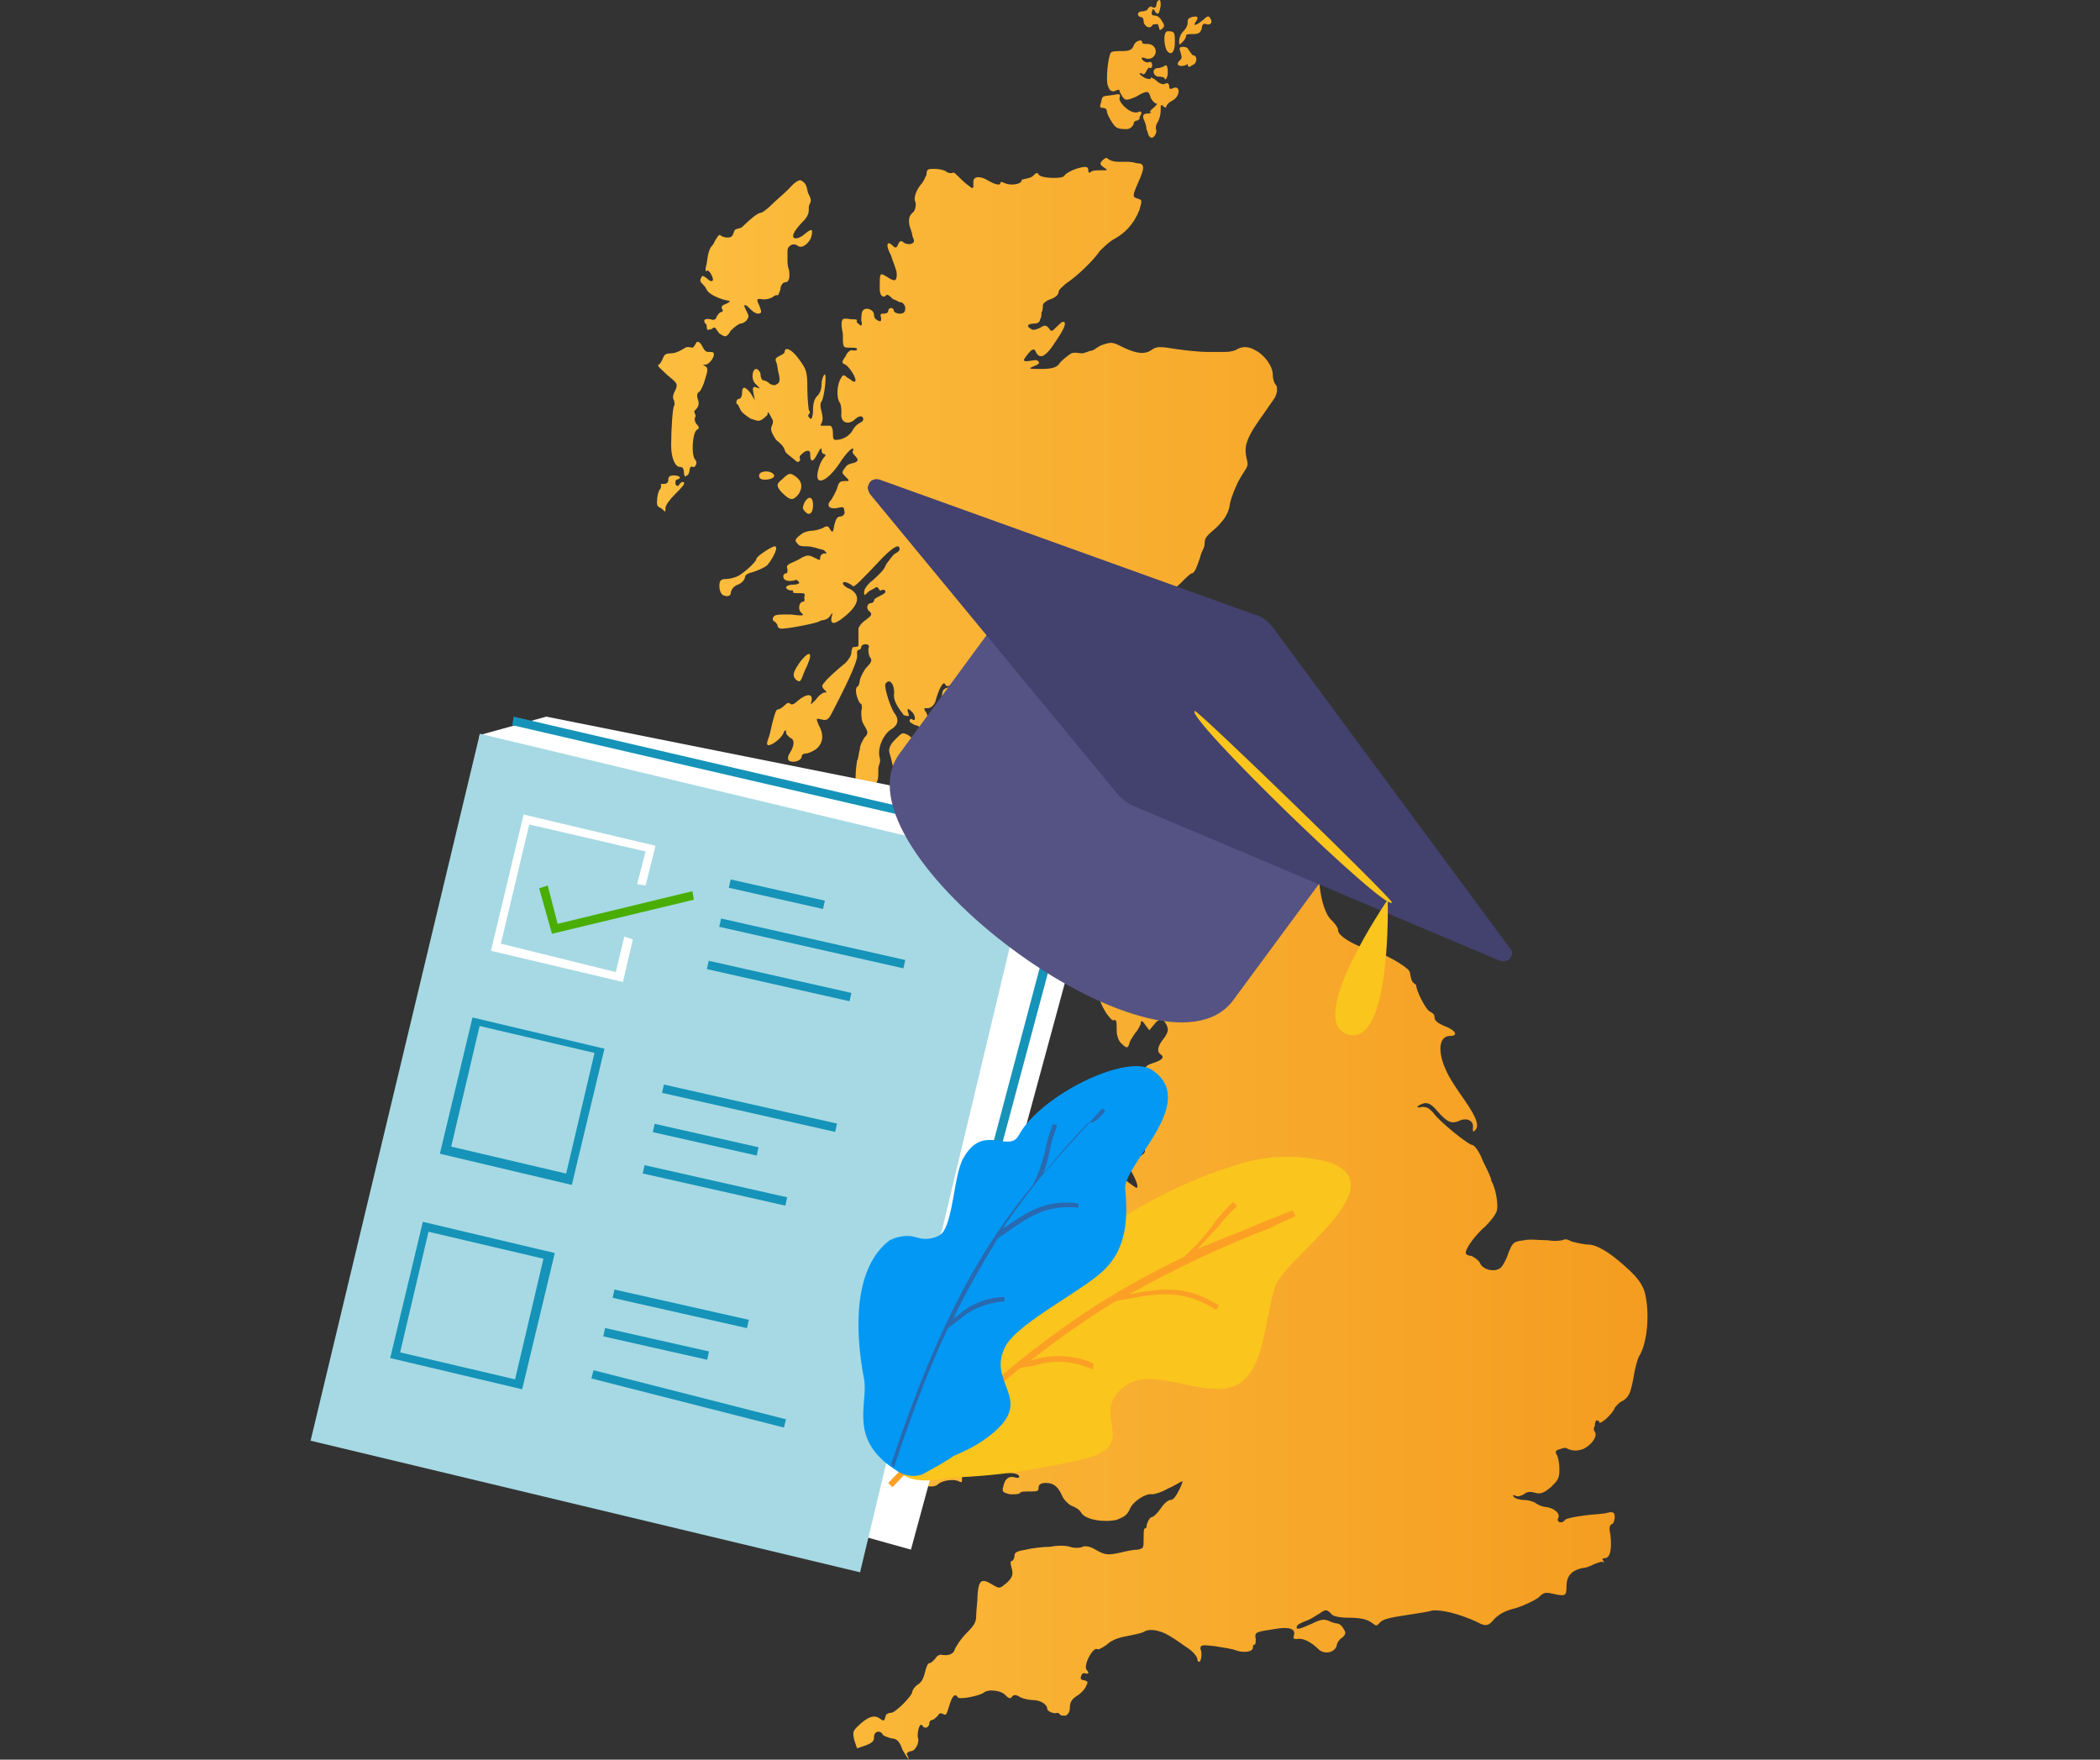 <?xml version="1.0" encoding="utf-8"?>
<!-- Generator: Adobe Illustrator 25.1.0, SVG Export Plug-In . SVG Version: 6.00 Build 0)  -->
<svg version="1.1" id="Layer_1" xmlns="http://www.w3.org/2000/svg" xmlns:xlink="http://www.w3.org/1999/xlink" x="0px" y="0px"
	 viewBox="0 0 148 124" style="enable-background:new 0 0 148 124;" xml:space="preserve">
<rect x="0" y="0" width="148" height="124" fill="#333333" stroke="none"/>
<style type="text/css">
	.st0{fill:url(#SVGID_1_);}
	.st1{fill:#FFFFFF;}
	.st2{fill:#A6D9E3;}
	.st3{fill:#1693B8;}
	.st4{fill:#49AE01;}
	.st5{fill:#FAC51C;}
	.st6{fill:#FBA025;}
	.st7{fill:#0398F4;}
	.st8{fill:#2969B0;}
	.st9{fill:#555384;}
	.st10{fill:#43416E;}
</style>
<g>
	<linearGradient id="SVGID_1_" gradientUnits="userSpaceOnUse" x1="41.724" y1="62" x2="116.766" y2="62">
		<stop  offset="0" style="stop-color:#FDC040"/>
		<stop  offset="1" style="stop-color:#F49C20"/>
	</linearGradient>
	<path class="st0" d="M63.6,123.3c-0.2-0.6-0.4-0.8-0.8-0.8c-0.3-0.1-0.6-0.2-0.6-0.3c-0.2-0.3-0.6-0.2-0.6,0.2
		c0,0.3-0.1,0.4-0.6,0.6c-0.3,0.1-0.6,0.2-0.6,0.2c0,0-0.1-0.3-0.2-0.6c-0.1-0.5-0.1-0.6,0.2-0.9c0.7-0.7,1.2-0.9,1.6-0.6
		c0.3,0.2,0.3,0.2,0.4-0.1c0-0.2,0.2-0.3,0.4-0.3c0.3,0,1.5-1.2,1.5-1.5c0-0.1,0.2-0.4,0.4-0.5c0.3-0.2,0.4-0.5,0.5-0.9
		c0.1-0.4,0.2-0.6,0.3-0.6c0.1,0,0.2-0.1,0.4-0.3c0.1-0.2,0.3-0.3,0.4-0.3c0.5,0.1,0.9,0,1-0.4c0.1-0.2,0.4-0.7,0.8-1.1
		c0.6-0.6,0.7-0.8,0.7-1.3c0-0.3,0.1-1,0.1-1.5c0.1-1,0.3-1.1,1.1-0.6c0.5,0.3,0.5,0.2,1-0.2c0.4-0.4,0.4-0.6,0.3-1
		c-0.1-0.3-0.1-0.5,0-0.5c0.1,0,0.2-0.2,0.2-0.4c0-0.2,0.2-0.3,0.8-0.4c0.4-0.1,1.2-0.2,1.7-0.2c0.5-0.1,1.1-0.1,1.4,0
		c0.3,0.1,0.7,0.1,0.9,0c0.2-0.1,0.6,0,0.9,0.2c0.7,0.4,0.9,0.4,1.8,0.2c0.4-0.1,0.9-0.2,1.2-0.2c0.4-0.1,0.4-0.1,0.4-0.8
		c0-0.4,0-0.7,0.1-0.7c0.1,0,0.1-0.1,0.1-0.1c0-0.2,0.2-0.7,0.4-0.7c0.1,0,0.4-0.3,0.6-0.6c0.2-0.3,0.5-0.6,0.7-0.6
		c0.2,0,0.4-0.3,0.6-0.7c0.2-0.4,0.3-0.7,0.2-0.6c-0.1,0-0.5,0.3-1,0.5c-0.5,0.3-1,0.4-1.1,0.4c-0.4-0.1-1.4,0.5-1.6,1.1
		c-0.2,0.4-0.4,0.5-0.9,0.7c-0.9,0.2-2.2,0-2.5-0.5c-0.1-0.2-0.4-0.4-0.7-0.5c-0.2-0.1-0.5-0.4-0.6-0.6c-0.3-0.7-0.6-1-1.2-1
		c-0.3,0-0.5,0.1-0.5,0.3c0,0.3-0.1,0.3-0.6,0.3c-0.3,0-0.7,0-0.7,0.1c-0.1,0.1-0.3,0.1-0.7,0.1c-0.5-0.1-0.6-0.2-0.5-0.5
		c0.1-0.6,0.4-0.8,0.8-0.7c0.3,0.1,0.4,0,0.3-0.1c0-0.1-0.3-0.2-0.7-0.2c-0.6,0-1.2-0.5-1-0.8c0-0.1,0-0.2-0.1-0.2
		c-0.1-0.1-0.2,0-0.3,0.1s-0.5,0.2-1,0.2c-0.9,0-0.9,0-0.9,0.5c0,0.3,0,0.6,0,0.7c0,0.1,0,0.2-0.2,0.1c-0.3-0.2-1.2-0.1-1.5,0.2
		c-0.3,0.3-1.3,0.1-1.2-0.2c0-0.1-0.1-0.2-0.2-0.3c-0.1,0-0.1-0.4-0.3-0.5c-0.2-0.1-0.5,0.1-0.7-0.1c-0.4-0.4-0.3-0.4,0.4-0.8
		c0.2-0.1,0.3-0.3,0.3-0.6c0-0.5-0.6-0.7-1.3-0.5c-0.3,0.1-0.5,0-0.5-0.1c0-0.1,0.3-0.3,0.3-0.4c0-0.2,0.3-0.4,1.2-0.8
		c0.3-0.1,0.5-0.3,0.5-0.5c0-0.4,0.1-0.5,0.7-0.3c0.4,0.1,0.5,0.1,0.6,0c0-0.1,0.1-0.2,0.2-0.1s0.5-0.2,0.8-0.6
		c0.6-0.6,1.5-1,1.8-0.8c0.1,0.1,0.4-0.1,0.7-0.4c0.3-0.3,0.7-0.5,0.8-0.5c0.3,0,1.2-0.8,1.5-1.4c0.1-0.3,0.3-0.9,0.5-1.4
		c0.2-0.8,0.2-1-0.1-1.5c-0.3-0.6-0.3-0.7,0-1.2c0.3-0.5,0.3-0.6-0.1-1.2c-0.2-0.4-0.3-0.7-0.3-1c0.1-0.2,0-0.5-0.1-0.7
		c-0.2-0.3-0.4-0.3-1-0.2c-0.4,0.1-0.8,0.2-0.8,0.3s-0.1,0.2-0.2,0.2c-0.2,0-0.5,0.4-0.5,0.8c0.1,0.3-0.3,0.4-0.6,0.1
		c-0.2-0.3-0.3-0.3-0.5-0.1c-0.1,0.1-0.8,0.3-1,0.2c0,0-0.2-0.2-0.1-0.5c0.3-0.5,1.1-1.3,1.5-1.5c1.4-0.6,2.1-2,1.2-2.4
		c-0.2-0.1-0.3-0.2-0.2-0.2c0.1,0,0-0.1-0.2-0.2s-0.4-0.3-0.4-0.4c0-0.1-0.1-0.3-0.3-0.4s-0.4-0.3-0.5-0.4c-0.1-0.1-0.2-0.2-0.4-0.2
		S68,83.4,68,83.2c0-0.4,0.1-0.4,0.6-0.1c0.3,0.2,0.3,0.2,0.3-0.5c0-0.7,0-0.7,0.6-0.9c0.9-0.3,1.7-0.1,1.8,0.4
		c0,0.2,0.1,0.4,0.2,0.4c0.1,0,0.2,0.1,0.2,0.3c0.1,0.3,0.2,0.3,0.8,0.2l0.7-0.1l-0.4,0.5c-0.5,0.7-0.2,0.7,0.9,0.1
		c0.6-0.4,0.7-0.5,0.6-0.7c-0.3-0.3,0.1-0.3,0.9,0.1c0.8,0.4,0.8,0.4,1.7,0c1.1-0.5,1.6-0.6,1.8-0.3c0.5,0.5,1.3,1.1,1.4,1.1
		c0.2,0-0.1-0.7-0.4-1.2c-0.2-0.2-0.3-0.5-0.3-0.5s0.3-0.2,0.7-0.4c0.6-0.3,0.7-0.4,0.5-0.8c-0.1-0.3-0.3-0.5-0.3-0.7
		c-0.2-0.2,0.4-1.4,0.9-2c0.3-0.4,0.3-0.4,0-0.5c-0.5-0.2-0.7-0.6-0.6-1.6c0.1-0.9,0.1-0.9,0.7-1.1c0.6-0.2,0.8-0.4,0.5-0.6
		c-0.3-0.2-0.2-0.6,0.2-1.1c0.4-0.5,0.4-0.8,0-1.3c-0.1-0.2-0.2-0.1-0.5,0.1L81,72.6l-0.3-0.4c-0.2-0.3-0.3-0.3-0.3-0.1
		c0,0.1-0.2,0.5-0.4,0.7c-0.2,0.3-0.4,0.6-0.4,0.7c-0.1,0.4-0.2,0.4-0.6,0c-0.2-0.2-0.3-0.6-0.3-0.8c0-0.7,0-0.9-0.2-0.8
		c-0.2,0.1-1-1.1-1-1.6c0-0.2-0.4-0.9-0.8-1.5c-0.8-1.1-0.8-1.1-0.6-1.6c0.1-0.3,0.2-0.7,0.2-0.9c0-0.3,0.2-0.8,0.5-1.2
		c0.3-0.4,0.5-1,0.6-1.3c0.2-0.9,0.5-1.3,1-1.2c0.3,0.1,0.3,0,0.1-0.1c-0.2-0.2-0.2-0.2,0.1-0.4c0.3-0.2,0.5-0.2,1.1,0
		c0.2,0.1,0.3,0,0.3-0.1c0-0.2-0.3-0.3-1.2-0.3c-0.7,0-1.2-0.1-1.3-0.1c-0.1,0-0.2,0-0.2,0.1c-0.1,0.1-0.3,0.1-0.5,0.1
		c-0.4-0.1-0.4-0.1-0.3,0.3c0.2,0.6,0,1-0.5,0.9c-0.2-0.1-0.6,0.1-1,0.2c-0.4,0.2-0.6,0.3-0.5,0.3c0.2,0-0.3,0.4-0.8,0.6
		c-0.3,0.1-0.7,0.2-1.1,0.1c-0.6-0.1-1.3-0.6-1.1-0.8c0-0.1-0.1-0.1-0.3-0.1c-0.2,0-0.6-0.2-0.8-0.4l-0.3-0.4v0.4
		c0,0.3,0.1,0.5,0.3,0.5c0.3,0.1,0.3,0.2,0.2,0.9c0,0.4-0.2,0.9-0.2,0.9c-0.2,0.2-1.3-0.4-1.5-0.8c-0.1-0.3-0.5-0.6-1.6-1.2
		c-0.3-0.2-0.5-0.2-0.8,0c-0.4,0.2-0.4,0.5,0,1.6c0.3,0.8,0.3,1.2,0,1.1c-0.5-0.2-0.7-0.4-0.6-0.7c0.1-0.4-0.1-0.9-0.9-1.7
		c-0.6-0.7-0.8-1.1-0.7-2c0-0.4,0.1-0.6,0.4-0.6c0.3,0,0.9-0.9,0.9-1.4c0-0.1,0.2-0.5,0.5-0.8c0.3-0.3,0.5-0.9,0.6-1.3
		c0.1-0.4,0.2-0.8,0.3-0.9s0.3-0.4,0.3-0.6c0.1-0.2,0.3-0.5,0.5-0.6c0.4-0.2,0.7-0.9,0.4-1.2c-0.1-0.1-0.2-0.3-0.2-0.5
		c0-0.4-0.4-0.8-0.9-0.9c-0.2,0-0.3-0.1-0.3-0.2c0-0.1-0.1-0.3-0.3-0.5c-0.2-0.2-0.3-0.4-0.2-0.5c0.1-0.1,0-0.2-0.2-0.2
		c-0.3,0-0.3-0.1-0.1-0.5c0.1-0.2,0.2-0.2,0.3,0c0,0.1,0.2,0.2,0.2,0.2c0.1,0,0.1-0.1,0-0.3c-0.2-0.4-0.2-1.9,0-2.1
		c0.2-0.2,0.9-0.3,1,0c0.1,0.1,0.3,0.2,0.5,0.2c0.3,0,0.3-0.1,0.2-0.1c-0.1,0-0.4-0.2-0.5-0.4c-0.2-0.3-0.3-0.3-0.6-0.1
		c-0.3,0.2-0.4,0.2-0.5,0c-0.1-0.2-0.4,0.2-0.7,1.3c-0.1,0.2-0.3,0.4-0.5,0.4c-0.3,0-0.3,0-0.2,0.2c0.3,0.3,0.3,1.6,0.1,1.7
		c-0.1,0-0.2-0.1-0.3-0.3c-0.1-0.2-0.3-0.4-0.5-0.4c-0.2-0.1-0.4-0.2-0.4-0.3c0-0.1,0.1-0.2,0.2-0.1c0.3,0.2,0.2-0.4-0.1-0.6
		c-0.2-0.2-0.3-0.2-0.2,0.1c0.1,0.3,0.1,0.3-0.3,0.2C63.4,50,63,49.5,63,49c0.1-0.7-0.3-1.3-0.6-0.8c-0.1,0.2,0.3,1.5,0.6,2
		c0.4,0.5,0.3,0.9-0.2,1.2c-0.5,0.3-1,1.3-0.8,2c0.1,0.3-0.1,0.5-0.1,0.8c0,0.7,0,0.7-0.2,1.1c-0.2,0.2-0.2,0.4,0,0.9
		c0.1,0.5,0.1,0.6-0.1,0.9c-0.2,0.2-0.5,0.3-0.7,0.3c-0.2,0-0.4,0.1-0.5,0.2c-0.1,0.1-0.3,0.1-0.5,0.1c-0.3-0.1-0.3-0.2-0.3-0.8
		c0-0.4,0.2-0.8,0.4-1c0.2-0.2,0.3-0.6,0.3-1.2c0-0.5,0.1-1,0.1-1.1c0.1-0.1,0.1-0.5,0.2-0.8c0-0.3,0.2-0.6,0.3-0.8
		c0.3-0.3,0.3-0.4,0-0.9c-0.2-0.3-0.2-0.6-0.2-1c0.1-0.3,0-0.5,0-0.5c-0.1,0-0.2-0.2-0.3-0.5c-0.1-0.3-0.1-0.6,0-0.7
		c0.1,0,0.2-0.3,0.2-0.5c0.1-0.3,0.3-0.7,0.5-0.9c0.3-0.3,0.4-0.5,0.2-0.7c-0.1-0.2-0.1-0.4-0.1-0.6c0.1-0.2,0-0.3-0.2-0.3
		c-0.2,0-0.3,0.1-0.3,0.2c0,0.1-0.1,0.2-0.2,0.2c-0.1,0-0.1,0.1-0.1,0.3c0.1,0.3-0.4,1.5-1.7,4c-0.3,0.6-0.4,0.7-0.8,0.6
		c-0.4-0.1-0.4-0.1-0.2,0.4c0.4,0.7,0.3,1.3-0.2,1.7c-0.3,0.2-0.6,0.3-0.7,0.3c-0.2,0-0.3,0.1-0.3,0.2c0,0.3-0.6,0.5-0.9,0.3
		c-0.1-0.1-0.1-0.3,0.1-0.6c0.3-0.5,0.3-0.9,0-1c-0.1-0.1-0.3-0.2-0.3-0.4c0-0.2-0.1-0.2-0.2,0.1c-0.2,0.4-0.9,0.9-1.1,0.8
		c-0.1-0.1,0-0.3,0.1-0.6c0.1-0.3,0.2-0.9,0.3-1.2c0.1-0.4,0.2-0.7,0.3-0.7c0.1,0,0.3-0.1,0.5-0.3c0.2-0.2,0.3-0.2,0.4-0.1
		c0.1,0.1,0.3,0,0.5-0.2c0.6-0.5,1.1-0.6,1,0c-0.1,0.3-0.1,0.3,0.3-0.1c0.2-0.3,0.5-0.5,0.6-0.5c0.2,0,0.2,0,0-0.2
		c-0.2-0.2-0.2-0.3,0-0.5c0.2-0.3,0.9-0.9,1.5-1.4c0.2-0.2,0.4-0.5,0.4-0.7c0-0.2,0.1-0.4,0.1-0.4c0,0,0.4,0,0.4-0.1
		c0,0,0-0.5,0-0.5c0-0.2,0-0.3,0-0.5c0-0.1,0-0.2,0-0.2c0-0.1,0.2-0.4,0.5-0.6c0.4-0.3,0.5-0.4,0.3-0.6c-0.3-0.2-0.2-0.6,0.1-0.6
		c0.1,0,0.2-0.1,0.2-0.2c0-0.1,0.2-0.2,0.4-0.3c0.2-0.1,0.4-0.2,0.4-0.3c0-0.1-0.1-0.2-0.3-0.1c-0.2,0.1-0.1-0.3-0.4-0.2
		c-0.1,0.1-0.4,0.2-0.5,0.3c-0.3,0.3-0.3,0.3-0.3,0c0-0.2,0.3-0.6,0.6-0.8c1-0.9,0.8-0.9,1-1.2c0.1-0.1,0.4-0.6,0.6-0.7
		c0.2-0.1,0.3-0.2,0.3-0.3c0-0.4-0.4-0.2-1.2,0.6c-1.6,1.7-2,2.1-2.1,2c-0.2-0.2-0.7-0.4-0.7-0.2c0,0.1,0.2,0.3,0.5,0.4
		c0.7,0.4,0.7,1-0.2,1.8c-0.8,0.7-1.2,0.8-1.1,0.2c0.1-0.3,0.1-0.4-0.1-0.1c-0.1,0.2-0.4,0.3-0.5,0.3c-0.1,0-0.3,0.1-0.3,0.1
		c-0.1,0.1-2.1,0.5-2.6,0.5c-0.2,0-0.3-0.1-0.3-0.2c0-0.1-0.1-0.2-0.2-0.3c-0.1,0-0.2-0.2-0.1-0.3c0.1-0.2,0.3-0.2,1.2-0.2
		c0.9,0.1,1,0.1,0.8-0.1c-0.3-0.2-0.2-0.8,0.1-0.8c0.1,0,0.1-0.1,0.1-0.2c-0.1-0.1,0.2-0.4-0.2-0.4c-0.4,0-0.7,0-0.6-0.1
		c0-0.1,0-0.1-0.2-0.1c-0.1,0-0.3-0.1-0.3-0.2c0-0.1,0.2-0.2,0.5-0.2c0.3,0,0.5-0.1,0.4-0.2c-0.1-0.1-0.2-0.2-0.3-0.1
		c-0.5,0.1-0.8,0-0.8-0.3c0-0.1,0.1-0.2,0.2-0.2c0.1,0,0.1-0.1,0.1-0.3c-0.1-0.2,0-0.3,0.2-0.4c0.2-0.1,0.5-0.2,0.8-0.4
		c0.4-0.2,0.5-0.2,0.9,0c0.4,0.2,0.4,0.2,0.4,0c0-0.1,0.1-0.3,0.3-0.3c0.2,0,0.2,0,0-0.2c-0.1-0.1-0.4-0.1-0.6-0.2
		c-0.1,0-0.3-0.1-0.6-0.1c-0.3,0-0.6,0-0.7-0.2c-0.2-0.2-0.2-0.3,0.2-0.6c0.2-0.2,0.6-0.3,0.8-0.3c0.2,0,0.6-0.1,0.8-0.2
		c0.3-0.2,0.4-0.1,0.5,0.1c0.2,0.3,0.2,0.2,0.3-0.3c0.1-0.4,0.2-0.6,0.4-0.6c0.2,0,0.4-0.2,0.3-0.4c0-0.3-0.1-0.3-0.5-0.2
		c-0.6,0.1-0.8-0.2-0.4-0.6c0.1-0.2,0.3-0.5,0.4-0.8c0.1-0.4,0.2-0.5,0.5-0.5c0.4,0,0.4,0,0.1-0.3c-0.3-0.3-0.3-0.3,0-0.7
		c0.2-0.3,0.6-0.2,0.8-0.4c0.2-0.2-0.4-0.5-0.3-0.7c0.2-0.5-0.4,0-0.9,0.8c-1,1.5-1.9,1.7-1.5,0.4c0.1-0.4,0.3-0.7,0.4-0.8
		c0.1-0.1,0.1-0.2,0-0.2c-0.1,0-0.2-0.1-0.2-0.3c0-0.2-0.1-0.1-0.3,0.3c-0.3,0.6-0.5,0.6-0.5,0c0-0.2-0.1-0.3-0.3-0.2
		c-0.1,0-0.3,0.2-0.4,0.3c-0.1,0.1,0,0.3,0,0.3c-0.1,0.2-0.2,0.2-0.4,0c-0.1-0.1-0.4-0.3-0.6-0.5c-0.1-0.1-0.1-0.3-0.2-0.4
		c-0.1-0.2-0.4-0.4-0.5-0.5c-0.4-0.6-0.4-0.8-0.3-1c0.1-0.2,0.1-0.4,0-0.5c-0.1-0.2-0.3-0.6-0.3-0.4c0,0.2,0,0.1-0.3,0.4
		c-0.3,0.2-0.3,0.2-0.9,0c-0.3-0.2-0.6-0.4-0.7-0.6c-0.1-0.2-0.2-0.4-0.2-0.4c-0.1,0-0.1-0.1-0.1-0.2c0-0.1,0.1-0.2,0.2-0.2
		c0.1,0,0.2-0.2,0.2-0.4c0-0.5,0.2-0.5,0.6,0l0.3,0.5l-0.1-0.5c-0.1-0.4,0-0.5,0.2-0.4c0.3,0.1,0.3,0.1,0-0.2
		c-0.4-0.3-0.3-1.1,0-1.1c0.1,0,0.3,0.2,0.3,0.4c0,0.2,0.1,0.4,0.2,0.4s0.3,0.1,0.4,0.2c0.1,0.1,0.4,0.2,0.5,0.1
		c0.2-0.1,0.3-0.2,0.2-0.7c-0.1-0.3-0.1-0.7-0.2-0.9c-0.1-0.2,0-0.3,0.2-0.4c0.2-0.1,0.4-0.2,0.4-0.3c0-0.4,0.5-0.2,1,0.5
		c0.5,0.7,0.6,0.8,0.6,2.1c0,0.8,0.1,1.5,0.1,1.5c0.1,0.1,0.1,0.2,0,0.3c-0.1,0.1,0,0.2,0.1,0.3c0.1,0.1,0.2-0.2,0.2-0.6
		c0-0.5,0.1-0.8,0.3-1c0.2-0.2,0.3-0.5,0.3-0.8s0.1-0.6,0.2-0.7c0.2-0.2,0,1.6-0.2,1.9c-0.1,0.1-0.1,0.4,0,0.7
		c0.1,0.4,0.1,0.6,0,0.8c-0.1,0.2-0.1,0.2,0.1,0.2c0.1,0,0.4,0,0.5,0c0.1,0,0.2,0.2,0.2,0.5c0,0.3,0,0.5,0.2,0.5
		c0.5,0,1-0.3,1.2-0.7c0.1-0.2,0.3-0.4,0.5-0.5c0.2-0.1,0.3-0.2,0.2-0.4c-0.1-0.1-0.3-0.1-0.6,0.2c-0.5,0.4-1,0.1-0.9-0.5
		c0-0.2,0-0.5-0.1-0.7c-0.3-0.4-0.2-1.4,0.1-1.8c0.1-0.2,0.2-0.2,0.4,0c0.2,0.1,0.4,0.3,0.5,0.3c0.3,0-0.2-0.9-0.6-1.2
		c-0.3-0.1-0.3-0.2,0-0.6c0.1-0.3,0.4-0.5,0.5-0.4c0.2,0,0.3,0,0.3-0.1c0-0.1-0.2-0.1-0.5-0.1c-0.5,0-0.5,0-0.5-1c0,0-0.2-0.8,0-1
		c0.1-0.1,0.6,0,0.6,0c0.3,0,0.4,0,0.4,0.1c-0.1,0.1,0.1,0.2,0.2,0.3c0.1,0.1,0.2,0,0.1-0.3c0-0.2,0-0.6,0.1-0.7
		c0.2-0.3,0.8-0.1,0.8,0.3c0,0.2,0.1,0.3,0.3,0.4c0.2,0.1,0.2,0,0.2-0.2c-0.1-0.3,0-0.3,0.2-0.3c0.2,0,0.3-0.1,0.3-0.2
		c0-0.1,0.1-0.2,0.2-0.2c0.1,0,0.2,0.1,0.2,0.2c0,0.1,0.2,0.2,0.4,0.2c0.3,0,0.4-0.1,0.4-0.4c0-0.2-0.2-0.4-0.3-0.4
		c-0.2,0-0.2-0.1-0.5-0.2c-0.1,0-0.2-0.2-0.4-0.3c-0.1-0.1-0.2,0.1-0.3,0.1c-0.2,0-0.3-0.2-0.3-0.6c0-1.1,0-1.1,0.5-0.8
		c0.6,0.4,0.7,0.3,0.7-0.2c0-0.3-0.3-0.9-0.4-1.3c-0.4-0.7-0.3-1.1,0.1-0.7c0.2,0.2,0.3,0.2,0.4-0.1c0.1-0.2,0.2-0.3,0.4-0.1
		c0.3,0.2,0.8,0.1,0.7-0.2c0-0.1-0.1-0.2-0.1-0.3s-0.1-0.4-0.2-0.7c-0.1-0.5,0-0.7,0.2-0.9c0.2-0.1,0.3-0.6,0.2-0.8
		c-0.1-0.2,0-0.7,0.4-1.2c0.2-0.2,0.3-0.5,0.4-0.7c0-0.4,0.1-0.4,0.6-0.4c0.3,0,0.7,0.1,0.8,0.2c0.1,0.1,0.3,0.1,0.4,0.1
		c0.1-0.1,0.2,0,0.4,0.2c0.1,0.1,0.6,0.6,0.8,0.7c0.1,0.1,0.2,0.2,0.3,0.1c0-0.1,0-0.2,0-0.4c0-0.4,0.5-0.4,1-0.1
		c0.5,0.3,0.9,0.4,0.9,0.2c0-0.1,0.1-0.1,0.3,0c0.4,0.2,1.2,0.1,1.2-0.2c0-0.1,0.6-0.1,0.8-0.3c0.2-0.2,0.3-0.3,0.4-0.1
		c0.2,0.3,1.7,0.3,1.8,0.1c0.1-0.2,0.7-0.5,1.2-0.6c0.4-0.1,0.5,0,0.5,0.2c0,0.2,0.1,0.2,0.2,0.1c0.1-0.1,0.4-0.1,0.7-0.1
		c0.5,0,0.5,0,0.2-0.2c-0.3-0.2-0.3-0.3-0.1-0.5c0.2-0.2,0.3-0.2,0.4-0.1c0.1,0.1,0.4,0.2,0.7,0.2c0.3,0,0.5,0,0.6,0
		c0.1,0,0.4,0,0.7,0.1c0.6,0,0.6,0.3,0.1,1.4c-0.4,0.9-0.4,1,0,1.1c0.3,0.1,0.3,0.1,0.1,0.8c-0.4,1-1,1.6-1.7,2
		c-0.4,0.2-0.8,0.6-1.1,0.9c-0.4,0.6-1.5,1.7-2.4,2.3c-0.2,0.2-0.5,0.4-0.5,0.6c0,0.2-0.3,0.4-0.6,0.5c-0.3,0.1-0.5,0.3-0.5,0.4
		c0,0.1,0,0.4-0.1,0.5c0,0.1,0,0.4-0.1,0.5c0,0.2-0.2,0.3-0.4,0.3c-0.5,0-0.6,0.2-0.2,0.4c0.1,0.1,0.4,0,0.6-0.1
		c0.3-0.2,0.4-0.2,0.6,0c0.2,0.3,0.2,0.3,0.6-0.1c0.2-0.2,0.4-0.4,0.5-0.3c0.2,0.1-0.2,0.8-0.7,1.5c-0.3,0.5-0.7,0.9-0.9,0.9
		c-0.2,0-0.3-0.1-0.4-0.3c-0.1-0.3-0.3-0.2-0.6,0.2c-0.4,0.5-0.3,0.5,0.4,0.4c0,0,0.3-0.1,0.4,0.1c0.1,0.1-0.1,0.2-0.1,0.2
		C72.4,26,72.4,26,73.4,26c0.7,0,1-0.1,1.2-0.3c0.2-0.3,0.6-0.6,0.9-0.8c0.3-0.1,0.5,0,0.8,0c0.4-0.1,0.5-0.2,0.7-0.2
		c0.2-0.1,0.4-0.3,0.7-0.4c0.6-0.2,0.7-0.2,1.3,0.1c1,0.5,1.6,0.6,2.1,0.3c0.4-0.3,0.6-0.3,1.8-0.1c0.7,0.1,1.7,0.2,2.1,0.2
		c0.4,0,1.1,0,1.4,0s0.7-0.1,0.8-0.2c0.4-0.2,0.8-0.2,1.3,0.1c0.6,0.3,1.2,1.1,1.2,1.7c0,0.3,0.1,0.6,0.2,0.7s0.1,0.2,0.1,0.4
		c0,0.2-0.1,0.4-0.1,0.4c0,0.1-0.4,0.6-0.8,1.2c-0.5,0.7-1,1.4-1.2,2c-0.2,0.5-0.1,1,0,1.4c0.1,0.4-0.1,0.5-0.5,1.2
		c-0.3,0.5-0.6,1.3-0.7,1.7c-0.1,0.8-0.4,1.2-1,1.8c-0.7,0.6-0.8,0.7-0.8,1.1c0,0.2-0.1,0.4-0.2,0.6c-0.1,0.2-0.1,0.4-0.2,0.6
		c-0.1,0.3-0.3,0.9-0.5,0.9c-0.1,0-0.4,0.3-0.8,0.7c-0.4,0.4-0.8,0.6-0.9,0.6c-0.1,0-0.5,0-0.8,0c-0.5,0.1-0.5,0.1-0.2,0.2
		c0.2,0,0.5,0,0.6,0c0.2,0,0.3,0.5,0,0.8c-0.2,0.3,0.2,0.8,0.6,0.8c0.1,0,0.5,0.2,0.7,0.4c0,0,0.5,0.2,0.5,0.4
		c0,0.2-0.5,0.5-0.5,0.5c-0.8,0.7-1.4,0.9-1.9,0.6c-0.4-0.2-0.5-0.2-1.2,0.5c-0.4,0.4-0.8,0.9-0.8,1c-0.1,0.2-0.4,0.4-0.8,0.5
		c-0.4,0.1-0.7,0.3-0.6,0.5c0,0.2,0.3,0.3,0.7,0.3c0.4,0,0.8,0.2,0.9,0.3c0.4,0.4,1.4,0,1.9-0.8c0.4-0.5,0.5-0.6,1-0.5
		c0.4,0,0.8,0.2,1,0.4c0.2,0.2,0.4,0.3,0.5,0.3c0.1,0,0.5,0.2,0.9,0.5c0.4,0.3,1,0.5,1.3,0.6c0.7,0.1,1.1,0.5,1.8,1.8
		c0.4,0.7,0.6,1,1.1,1.2c0.2,0.1,0.4,0.2,0.5,0.3c0,0.1-0.2,0.2-0.1,0.3c0.1,0.2,0.7,0.4,0.8,0.5c0.5,0.4,0.6,0.7,0.8,1.4
		c0.1,0.5,0.2,1.2,0.1,1.5c-0.1,0.4,0,0.6,0.1,0.8c0.2,0.1,0.2,0.4,0.2,0.6c-0.1,0.2,0,0.6,0.2,0.9c0.2,0.3,0.1,0.6,0.2,0.8
		c0.1,0.1,0.8,2.2,1,2.6c0.1,0.1,0.2,0.4,0.2,0.7c0.1,1,0.4,2.1,0.9,2.5c0.2,0.2,0.4,0.5,0.4,0.6c-0.1,0.4,1.1,1.1,2.1,1.4
		c1.1,0.2,2.7,1.2,2.9,1.5c0.1,0.1,0.1,0.5,0.2,0.7c0.1,0.2,0.3,0.3,0.3,0.3c0,0.4,0.7,1.8,1,1.9c0.2,0.1,0.3,0.2,0.3,0.4
		c0,0.2,0.2,0.4,0.7,0.6c0.8,0.3,1,0.7,0.4,0.7c-0.8,0-0.9,1.1-0.3,2.4c0.2,0.5,0.8,1.4,1.3,2.1c0.9,1.3,1.1,1.9,0.7,2.2
		c-0.1,0.1-0.1,0-0.1-0.2c0.1-0.5-0.4-0.8-1-0.5c-0.5,0.2-0.8,0.1-1.5-0.7c-0.5-0.6-0.8-0.7-1.3-0.4c-0.2,0.1-0.1,0.2,0.2,0.1
		c0.4,0,0.5,0.1,0.8,0.4c0.4,0.6,2.5,2.3,2.8,2.3c0.1,0,0.5,0.5,0.7,1.1c0.3,0.6,0.6,1.2,0.6,1.4c0.3,0.5,0.5,1.6,0.4,2.1
		c-0.1,0.3-0.4,0.7-0.8,1.1c-0.6,0.5-1.4,1.5-1.4,1.9c0,0.1,0.2,0.2,0.4,0.2c0.2,0.1,0.5,0.3,0.6,0.5c0.2,0.5,1.1,0.7,1.5,0.3
		c0.1-0.1,0.4-0.6,0.5-1c0.3-0.7,0.3-0.8,1.1-0.9c0.4-0.1,1.2,0,1.7,0c0.6,0.1,0.9,0,1,0c0.2-0.1,0.3-0.1,0.7,0.1
		c0.4,0.1,0.9,0.2,1.1,0.2c0.6,0,1.5,0.5,2.7,1.6c0.9,0.8,1.1,1.2,1.3,1.7c0.4,1.5,0.2,3.7-0.4,4.6c-0.1,0.2-0.3,0.9-0.4,1.6
		c-0.2,1-0.3,1.2-0.7,1.5c-0.3,0.1-0.5,0.4-0.6,0.5c-0.1,0.4-1.1,1.3-1.1,1c0-0.1-0.1-0.1-0.2-0.1c-0.1,0.1-0.1,0.3-0.1,0.4
		c-0.1,0.1-0.1,0.3,0,0.4c0.2,0.3-0.2,0.9-0.8,1.2c-0.5,0.2-0.9,0.1-1.1,0c-0.2-0.1-0.2-0.1-0.5,0c-0.4,0.1-0.4,0.2-0.3,0.4
		c0.1,0.1,0.2,0.6,0.2,1c0,0.7-0.1,0.8-0.6,1.3c-0.5,0.4-0.7,0.5-1.1,0.4c-0.3-0.1-0.6-0.1-0.8,0.1c-0.2,0.1-0.4,0.2-0.6,0.1
		c-0.2-0.1-0.2,0-0.1,0.1c0.1,0.1,0.4,0.2,0.7,0.2s0.6,0.1,0.8,0.2c0.1,0.1,0.5,0.3,0.8,0.3c0.6,0.1,1,0.5,0.8,0.8
		c-0.1,0.3,0.3,0.4,0.5,0.1c0.1-0.1,0.6-0.2,1.3-0.3c0.7-0.1,1.4-0.1,1.7-0.2c0.4-0.1,0.5,0,0.5,0.3c0,0.2-0.1,0.5-0.2,0.5
		c-0.2,0.1-0.2,0.3-0.1,0.8c0.1,0.9,0,1.6-0.4,1.6c-0.2,0-0.2,0.1-0.1,0.2c0.1,0.1,0,0.1,0,0.1c-0.1-0.1-0.3,0-0.6,0.1
		c-0.2,0.1-0.6,0.3-0.9,0.3c-0.8,0.2-1.1,0.6-1.1,1.3c0,0.7-0.1,0.7-1,0.5c-0.5-0.1-0.6-0.1-1,0.3c-0.3,0.2-0.9,0.5-1.5,0.7
		c-0.8,0.2-1.2,0.4-1.6,0.8c0,0-0.3,0.4-0.5,0.4c-0.2,0.1-0.7-0.2-0.7-0.2c-1.3-0.6-2.6-0.9-3.2-0.8c-0.3,0.1-1.1,0.2-1.7,0.3
		c-1.3,0.2-1.8,0.3-2,0.6c-0.2,0.2-0.2,0.2-0.6-0.1c-0.3-0.2-0.8-0.3-1.5-0.3c-0.7,0-1.2-0.1-1.3-0.3c-0.3-0.3-0.4-0.3-0.8,0
		c-0.2,0.1-0.6,0.4-0.9,0.5c-0.3,0.1-0.7,0.3-0.7,0.4c-0.1,0.3,0.2,0.2,1.1-0.2c0.6-0.3,0.8-0.3,1.1-0.2c0.2,0.1,0.5,0.2,0.6,0.2
		c0.2,0,0.4,0.2,0.5,0.4c0.2,0.3,0.1,0.4-0.1,0.6c-0.2,0.1-0.4,0.4-0.4,0.6c-0.2,0.5-0.9,0.6-1.3,0.2c-0.5-0.5-1.1-0.8-1.5-0.7
		c-0.2,0-0.3,0-0.2-0.3c0.1-0.4-0.3-0.6-1.4-0.4c-1.3,0.2-1.4,0.2-1.3,0.7c0,0.2,0,0.4-0.1,0.4c-0.1,0-0.1,0.1-0.1,0.2
		c0,0.3-0.6,0.4-1.2,0.2c-0.2-0.1-0.9-0.2-1.5-0.3c-0.9-0.1-1-0.1-1,0.2c0.1,0.2,0.1,0.6,0,0.8c0,0.1-0.1,0.1-0.1,0.1
		c0,0-0.1,0-0.1-0.1c0-0.3-0.4-0.7-0.9-1c-0.4-0.3-1-0.7-1.4-0.9c-0.7-0.3-1.2-0.3-1.5-0.1c-0.2,0.1-0.7,0.2-1.2,0.3
		c-0.6,0.1-1.1,0.3-1.4,0.6c-0.3,0.2-0.6,0.4-0.7,0.3c-0.3-0.1-1,1.2-0.7,1.5c0.2,0.2,0.1,0.3-0.2,0.2c-0.1,0-0.2,0.1-0.2,0.2
		c-0.1,0.2,0,0.3,0.2,0.3c0.3,0.1,0.3,0.1,0.1,0.5c-0.1,0.2-0.4,0.5-0.6,0.6c-0.3,0.2-0.5,0.4-0.5,0.8c0,0.3-0.1,0.5-0.3,0.6
		c-0.2,0-0.4,0-0.4-0.1c-0.1-0.1-0.2-0.1-0.2-0.1c-0.2,0.1-0.7-0.1-0.7-0.3c0-0.3-0.5-0.6-1-0.6c-0.3,0-0.7-0.1-0.9-0.2
		c-0.3-0.2-0.5-0.2-0.6,0c-0.1,0.1-0.2,0.1-0.4-0.1c-0.3-0.4-1.3-0.5-1.6-0.2c-0.3,0.2-1.7,0.5-1.8,0.3c-0.2-0.3-0.4-0.1-0.6,0.6
		c-0.2,0.6-0.2,0.7-0.4,0.6c-0.2-0.1-0.3-0.1-0.4,0.1c-0.1,0.1-0.3,0.3-0.4,0.3c-0.1,0-0.2,0.1-0.2,0.2c0,0.3-0.3,0.5-0.5,0.2
		c-0.2-0.3-0.4,0.6-0.3,0.9c0.1,0.3-0.2,0.9-0.5,0.9c-0.1,0-0.3,0.1-0.3,0.2C64.2,124.2,64,124,63.6,123.3L63.6,123.3z M43.9,70.5
		c-0.1-0.1-0.4-0.1-0.5-0.2c-0.3-0.2-0.3-0.6-0.5-0.8c-0.2-0.2-0.4-0.3-0.6-0.4c-0.4-0.4-0.6-0.7-0.5-0.8c0.1-0.3,0.6-0.3,0.8-0.5
		c0.2-0.2,0.2-0.5,0.4-0.7c0.1-0.1,0.9,0.4,1.1,0.3c0.4-0.3,1.2-0.9,1.3-1c0.1-0.2-0.5-0.2-1-0.3c-0.3-0.1-0.6-0.4-0.7-0.4
		c-0.1-0.2,0-0.6,0.3-0.7c0.3-0.2,0.8,0,0.8,0c0.3-0.1,0.5-0.3,0.8-0.3c0.4-0.1,0.8,0,0.9-0.1c0-0.1-0.1-0.5,0.1-0.9
		c0.2-0.3,0.6-0.5,0.6-0.7c0-0.7,0.1-1.1,0.3-1.7c0.2-0.5,0.5-0.6,0.9-0.7c0.2-0.1,0.4-0.3,0.6-0.2c0.1,0.1,0.2,0,0.3,0.1
		c0.3,0.2,0.6,0.2,0.7,0.2c0.4,0,0.3-0.3,0.4-0.6c0-0.3,0.2-0.5,0.3-0.7c0.1-0.1,0.1-0.9,0.3-0.8c0.1,0.1,0.2,0.1,0.3,0.2
		c0.3,0.2,0.5,0.3,0.7,0.3c0.2,0,0.6-0.1,0.7-0.3c0.2-0.2,0.5-0.3,0.7-0.3c0.2,0,0.5-0.1,0.6-0.2c0.3-0.3,1.5-0.2,2,0.2
		c0.2,0.1,0.4,0.2,0.6,0.1c0.2-0.1,0.4-0.1,0.8,0.2C58,59,58,59,57.9,59.7c-0.1,0.6-0.1,0.7,0.3,0.8c0.3,0.1,0.3,0.2,0.2,0.5
		c-0.1,0.3,0,0.5,0.3,0.8c0.2,0.2,0.5,0.6,0.6,0.8s0.5,0.5,0.7,0.6c0.4,0.2,0.5,0.3,0.4,0.9c0,0.6-0.1,0.7-0.7,1
		c-0.6,0.3-0.9,0.7-0.7,0.9c0,0,0.3,0,0.5-0.2c0.3-0.2,1.1-0.3,2-0.2c0.1,0,0.3,0.2,0.3,0.4c0,0.2,0.1,0.5,0.2,0.7
		c0.4,0.9,0.6,1.7,0.4,2c-0.1,0.1-0.1,0.3-0.1,0.3c0.1,0.1-0.3,1.1-0.5,1.1c-0.1,0-0.1,0.1-0.1,0.2s-0.2,0.4-0.5,0.8
		c-0.3,0.3-0.6,0.5-0.6,0.4c0-0.3-1.1-0.3-1.3,0c-0.1,0.1-0.2,0.5-0.2,0.8c0,0.5-0.2,0.7-0.7,1.2c-0.4,0.3-0.4,0.4-0.6,0.5
		c-0.1,0.1-0.4-0.3-0.8-0.6c-0.3-0.2-0.7-0.5-1-0.6c-0.1,0-0.4,0.1-0.6,0.6c-0.1,0.3-0.5,0-1,0c-0.4,0-0.8,0.5-1.1,0.2
		c-0.2-0.2,0-0.6,0.1-1c0-0.2,0.1-0.4,0-0.6c-0.1-0.2-0.5-0.1-0.7-0.2c-0.4-0.1-0.7-0.4-0.8-0.7c-0.2-0.4,0-0.9-0.2-1.1
		c-0.3-0.5-0.7-1-1.1-1c-0.4,0-0.1,0.5-0.8,0.8c-0.3,0.1-0.6,0.1-0.7,0.3c-0.2,0.4,0.6,0.7,0.5,1.1c-0.1,0.4-0.6,0.5-0.9,0.8
		c-0.3,0.3-0.3,0.8-0.4,0.8c-0.4,0-0.6-0.3-0.8-0.4c-0.5,0-0.9,0.2-1.2,0.1c-0.2,0-0.6-0.6-0.9-0.9c-0.1-0.1-0.8,0.1-1.1-0.1
		C44,71.3,44.1,70.7,43.9,70.5L43.9,70.5z M67,73.7c0-0.1,0.1-0.2,0.1-0.2c0.2,0,0.5-0.7,0.6-1.5c0.1-0.3,0.3-0.7,0.4-0.8
		c0.2-0.1,0.5-0.6,0.7-1c0.3-0.6,0.6-0.9,1-1.1c0.8-0.3,0.8-0.3,0.7,0.4c-0.1,0.5,0,0.6,0.2,0.8c0.3,0.2,0.3,0.2,0,0.8
		c-0.2,0.3-0.3,0.6-0.3,0.7c0,0.1-0.4,0.5-0.9,1c-0.7,0.7-1,0.8-1.3,0.8c-0.2-0.1-0.4,0-0.5,0.1C67.6,73.7,67,73.9,67,73.7L67,73.7z
		 M63.5,55.3c-0.2-0.2-0.4-0.6-0.5-1c-0.1-0.4-0.2-0.9-0.3-1.2c-0.1-0.3,0-0.6,0.4-1c0.5-0.5,0.5-0.5,0.9-0.3c0.5,0.3,0.8,1,0.7,1.5
		c0,0.2,0,0.3,0,0.3c0.3,0,0.5,0.8,0.4,1.3c-0.1,0.5-0.2,0.6-0.7,0.6C64.1,55.6,63.7,55.5,63.5,55.3L63.5,55.3z M56.1,47.9
		c-0.3-0.3-0.2-0.6,0.4-1.4c0.7-0.8,0.8-0.4,0.2,0.8C56.4,48.1,56.4,48.1,56.1,47.9L56.1,47.9z M50.9,41.9c-0.1-0.1-0.2-0.3-0.2-0.6
		c0-0.4,0.1-0.5,0.5-0.5c0.2,0,0.6-0.1,0.8-0.2c0.4-0.2,1.3-1,1.3-1.2c0-0.2,1.1-0.9,1.3-0.9c0.3,0-0.1,0.8-0.5,1.3
		c-0.2,0.2-0.7,0.4-1,0.5c-0.4,0.1-0.6,0.2-0.6,0.4c0,0.1-0.2,0.4-0.5,0.5c-0.3,0.1-0.5,0.4-0.5,0.6C51.5,42,51.2,42.1,50.9,41.9
		L50.9,41.9z M56.7,36c-0.2-0.2-0.1-0.3,0-0.6c0.3-0.5,0.6-0.4,0.6,0.2C57.3,36.2,57,36.4,56.7,36L56.7,36z M46.3,35.4
		c0-0.4,0.1-0.8,0.2-0.9c0.1-0.1,0.1-0.3,0.1-0.3c-0.1-0.1,0-0.1,0.2-0.1c0.2,0,0.3-0.1,0.3-0.3c0-0.2,0.1-0.3,0.4-0.3
		c0.4,0,0.6,0.2,0.2,0.3c-0.1,0-0.1,0.2-0.1,0.3c0.1,0.2,0.2,0.2,0.3,0c0.1-0.1,0.2-0.2,0.3-0.1c0.1,0.1-0.2,0.4-0.6,0.8
		c-0.4,0.4-0.7,0.8-0.7,1c0,0.3,0,0.3-0.2,0.1C46.5,35.7,46.3,35.8,46.3,35.4L46.3,35.4z M55.1,34.7c0,0-0.3-0.3-0.3-0.5
		c0-0.2,0.3-0.4,0.3-0.4c0.5-0.5,0.6-0.5,1-0.2c0.4,0.3,0.5,0.7,0.2,1.2C55.9,35.3,55.7,35.3,55.1,34.7L55.1,34.7z M48.2,33.3
		c0-0.3-0.1-0.4-0.3-0.4c-0.3,0-0.6-0.6-0.6-1.5c0-1.1,0.1-2.6,0.2-2.8c0.1-0.1,0-0.3,0-0.4c-0.1-0.1-0.1-0.4,0.1-0.7
		c0.2-0.5,0.1-0.5-0.6-1.1c-0.4-0.4-0.7-0.6-0.6-0.7c0.1,0,0.2-0.2,0.3-0.4c0.1-0.3,0.2-0.4,0.6-0.4c0.3,0,0.7-0.2,1-0.4
		c0.2-0.1,0.4,0,0.5,0c0.1,0,0.3-0.4,0.3-0.4c0.4-0.1,0.4,0.7,0.8,0.7c0.2,0,0.4,0,0.4,0.1c0.1,0.2-0.3,0.8-0.6,0.8
		c-0.2,0-0.2,0,0,0.1c0.2,0.1,0.2,0.3,0,0.9c-0.1,0.4-0.3,0.8-0.4,0.9c-0.2,0.1-0.2,0.3-0.1,0.6c0.1,0.3,0,0.5-0.2,0.7
		c-0.2,0.1,0.1,0.3,0,0.5c-0.1,0.1,0,0.4,0.1,0.5c0.2,0.2,0.2,0.3,0,0.4c-0.3,0.2-0.4,1.8-0.1,2.1c0.2,0.2,0,0.6-0.2,0.5
		c-0.1-0.1-0.2,0.1-0.2,0.2c0,0.2-0.1,0.4-0.2,0.4C48.3,33.7,48.2,33.5,48.2,33.3L48.2,33.3z M53.5,33.5c0-0.3,0.7-0.4,1-0.1
		c0.2,0.2-0.1,0.4-0.6,0.4C53.5,33.8,53.5,33.6,53.5,33.5L53.5,33.5z M49.8,22.9c-0.3-0.3-0.2-0.5,0.3-0.4c0.2,0.1,0.4,0,0.4-0.2
		c0.1-0.1,0.2-0.3,0.3-0.3c0.1,0,0.2-0.1,0.1-0.2c-0.1-0.2,0-0.3,0.3-0.4c0.2-0.1,0.3-0.2,0.2-0.2c-0.7-0.1-1.5-0.5-1.6-0.8
		c-0.1-0.2-0.2-0.3-0.3-0.4c-0.1-0.1-0.2-0.2-0.1-0.4c0.1-0.2,0.1-0.2,0.4,0c0.4,0.4,0.6,0.2,0.3-0.3c-0.1-0.2-0.3-0.3-0.3-0.2
		c-0.1,0.1-0.1-0.2,0-0.5c0.1-0.8,0.2-1.1,0.4-1.3c0.1-0.1,0.2-0.4,0.3-0.5c0.1-0.2,0.2-0.3,0.3-0.2c0.1,0.1,0.5,0.2,0.7,0.1
		c0.2-0.1,0.2-0.4,0.3-0.5c0.1-0.1,0.4-0.1,0.5-0.2c0.5-0.5,1.1-1,1.3-1c0.1,0,0.4-0.2,0.7-0.5c0.3-0.3,0.9-0.8,1.3-1.2
		c0,0,0.5-0.6,0.8-0.6c0.1,0,0.3,0.2,0.3,0.2c0.2,0.2,0.2,0.7,0.3,0.8c0.1,0.2,0.2,0.4,0.1,0.6c-0.1,0.2-0.1,0.2-0.1,0.5
		c0,0.1,0,0.4-0.4,0.8c-0.7,0.7-0.9,1.2-0.5,1.2c0.1,0,0.4-0.1,0.6-0.3c0.5-0.4,0.6-0.4,0.5,0.1c-0.1,0.5-0.7,1-1,0.7
		c-0.3-0.2-0.7,0-0.7,0.4c0,0.2,0,0.5,0,0.6c0,0.1,0,0.5,0.1,0.7c0.1,0.6,0,0.9-0.3,0.9c-0.1,0-0.3,0.2-0.3,0.5
		c-0.1,0.3-0.2,0.5-0.2,0.4c-0.1,0-0.2,0-0.3,0.1c-0.1,0.1-0.4,0.2-0.7,0.2c-0.5-0.1-0.5,0-0.3,0.4c0.2,0.5,0.2,0.6-0.1,0.6
		c-0.1,0-0.3-0.1-0.5-0.3s-0.3-0.3-0.4-0.3c-0.1,0,0,0.2,0.1,0.4c0.2,0.4,0.2,0.4,0,0.7c-0.1,0.1-0.3,0.2-0.4,0.2
		c-0.1,0-0.4,0.2-0.7,0.5c0,0-0.2,0.4-0.4,0.4c-0.1,0-0.4-0.2-0.4-0.2c-0.1-0.1-0.2-0.3-0.3-0.4c-0.1-0.1-0.3,0.2-0.4,0.1
		C49.8,23.4,49.8,23,49.8,22.9L49.8,22.9z M81,9.6c-0.1-0.1-0.1-0.3-0.2-0.5c0-0.2-0.1-0.5-0.2-0.7c-0.1-0.3,0-0.4,0.3-0.4
		c0.2,0,0.3-0.1,0.2-0.1C81,8,81,7.8,81.3,7.6c0.2-0.2,0.3-0.3,0.2-0.3c-0.1,0-0.3-0.2-0.4-0.4c0,0-0.1-0.4-0.2-0.4
		c-0.2-0.1-0.8,0.3-0.8,0.3c-0.7,0.3-0.8,0.3-1,0c-0.1-0.2-0.2-0.3-0.2-0.4s-0.1-0.1-0.3,0c-0.2,0.1-0.4,0-0.5-0.3
		c-0.2-0.4,0-2.2,0.2-2.4c0.1-0.1,0.4-0.1,0.8-0.1c0.5,0,0.7-0.1,0.8-0.4c0.1-0.3,0.6-0.5,0.6-0.2c0,0.1,0.2,0.1,0.4,0.1
		c0.2,0,0.4,0.1,0.5,0.3c0.2,0.4-0.2,0.9-0.7,0.7c-0.2-0.1-0.3,0-0.2,0.1c0.1,0.1,0.2,0.2,0.4,0.2c0.2-0.1,0.3,0,0.3,0.2
		c0,0.2-0.1,0.2-0.2,0.2C81,4.7,80.9,4.8,80.8,5c-0.1,0.2-0.2,0.3-0.3,0.2c-0.1-0.1-0.2,0-0.2,0s0.2,0.2,0.4,0.3
		c0.3,0.1,0.4,0.1,0.4,0c0-0.1,0.1,0,0.3,0.1C81.7,5.9,82,6,82.1,5.9c0.2-0.1,0.3,0,0.3,0.2c0,0.2,0.1,0.2,0.3,0.1
		c0.5-0.2,0.5,0.6-0.1,0.9c-0.2,0.1-0.4,0.3-0.4,0.4c0,0.1-0.1,0.1-0.2,0c-0.2-0.2-0.2-0.1-0.2,0.3c0,0.3-0.1,0.6-0.2,0.8
		c-0.1,0.1-0.2,0.4-0.1,0.6C81.5,9.5,81.2,9.9,81,9.6L81,9.6z M78.3,8.5c-0.2-0.3-0.3-0.6-0.3-0.7c0-0.1-0.1-0.2-0.3-0.2
		c-0.2,0-0.2-0.1-0.1-0.4c0.1-0.5,0.1-0.4,0.8-0.5c0.5-0.1,0.6-0.1,0.5,0.2c-0.1,0.3,0.8,1.2,1.3,1c0.2-0.1,0.3,0,0.2,0.2
		c-0.1,0.1-0.1,0.3-0.1,0.3c0,0-0.1,0.1-0.2,0.1s-0.2,0.1-0.2,0.2c0,0.1-0.2,0.4-0.5,0.4C78.7,9.1,78.6,9,78.3,8.5L78.3,8.5z
		 M81.6,5.4c-0.4-0.1-0.4-0.6,0-0.6c0.2,0,0.3-0.1,0.4-0.1c0.2-0.2,0.3-0.1,0.3,0.4c0,0.3-0.1,0.5-0.2,0.5
		C82.1,5.4,81.8,5.4,81.6,5.4L81.6,5.4z M83.7,4.5C83.7,4.3,83.7,4.3,83.7,4.5c-0.2,0.2-0.7,0.2-0.7,0c0-0.1,0.1-0.2,0.2-0.3
		c0.1-0.1,0.1-0.2,0-0.5c-0.1-0.3-0.1-0.4,0.2-0.4c0.2,0,0.3,0.1,0.3,0.1c0,0,0.3,0.5,0.4,0.5c0.3,0,0.3,0.6-0.1,0.7
		C83.8,4.8,83.7,4.7,83.7,4.5L83.7,4.5z M82.2,3.5C82,3,82,2.2,82.3,2.2c0.5,0,0.5,0.1,0.5,0.8C82.8,3.7,82.5,4,82.2,3.5L82.2,3.5z
		 M83.1,2.9c0-0.2,0.1-0.5,0.3-0.7c0.2-0.2,0.3-0.4,0.3-0.6c0-0.2,0-0.3,0.3-0.4c0.4-0.1,0.5,0,0.3,0.3c-0.3,0.4,0,0.3,0.5-0.1
		c0.3-0.3,0.4-0.3,0.5-0.1c0.2,0.3,0,0.5-0.3,0.4c-0.2-0.1-0.3,0.1-0.3,0.3c-0.1,0.3-0.2,0.4-0.6,0.4c-0.3,0-0.5,0-0.5,0.1
		c0,0.1-0.1,0.3-0.2,0.4C83.1,3.2,83.1,3.2,83.1,2.9L83.1,2.9z M81.2,1.8c-0.2,0.3-0.6,0-0.6-0.3c0-0.2-0.1-0.3-0.2-0.3
		S80.2,1.1,80.2,1s0.1-0.2,0.3-0.2c0.2,0,0.4-0.1,0.4-0.2c0.1-0.1,0.2-0.2,0.3-0.1c0.2,0.1,0.3,0,0.3-0.2c0-0.1,0.1-0.3,0.2-0.3
		c0.1,0,0.1,0.2,0.1,0.4c-0.1,0.6-0.2,0.7-0.4,0.4c-0.1-0.2-0.2-0.2-0.2,0c-0.1,0.2,0,0.3,0.2,0.3c0.2,0,0.4,0.2,0.5,0.4
		c0.2,0.3,0.2,0.4-0.1,0.6c-0.1,0.1-0.1-0.2-0.2-0.4C81.5,1.7,81.2,1.7,81.2,1.8L81.2,1.8z"/>
</g>
<g>
	<g>
		<polygon class="st1" points="64.2,109.2 27.3,98.9 33.8,51.8 38.5,50.5 78,58.4 		"/>

			<rect x="21.6" y="61.4" transform="matrix(0.233 -0.973 0.973 0.233 -42.886 108.234)" class="st2" width="51.2" height="39.8"/>
		<polygon class="st1" points="43.9,69.2 34.6,67 36.9,57.4 46.2,59.6 45.5,62.4 44.9,62.3 45.5,60 37.3,58.1 35.3,66.5 43.4,68.5
			44,66 44.6,66.2 		"/>
		<polygon class="st3" points="68.3,89.3 67.7,89.2 75.4,60.2 36.1,51.1 36.2,50.5 76.2,59.8 		"/>
		<polygon class="st4" points="38.9,65.8 38,62.6 38.6,62.4 39.3,65.1 48.8,62.8 48.9,63.4 		"/>
		<path class="st3" d="M40.3,83.5L31,81.3l2.3-9.6l9.3,2.2L40.3,83.5z M31.8,80.8l8.1,1.9l2-8.5l-8.1-1.9L31.8,80.8z"/>

			<rect x="54.4" y="59.7" transform="matrix(0.22 -0.976 0.976 0.22 -18.871 102.519)" class="st3" width="0.6" height="6.8"/>

			<rect x="54.6" y="63.9" transform="matrix(0.22 -0.976 0.976 0.22 -24.561 107.521)" class="st3" width="0.6" height="10.3"/>

			<rect x="56.9" y="59.9" transform="matrix(0.22 -0.976 0.976 0.22 -20.292 107.667)" class="st3" width="0.6" height="13.3"/>

			<rect x="52.5" y="71.8" transform="matrix(0.22 -0.976 0.976 0.22 -34.97 112.456)" class="st3" width="0.6" height="12.5"/>

			<rect x="50" y="78.4" transform="matrix(0.22 -0.976 0.976 0.22 -42.224 114.244)" class="st3" width="0.6" height="10.3"/>

			<rect x="49.4" y="76.5" transform="matrix(0.22 -0.976 0.976 0.22 -39.525 111.165)" class="st3" width="0.6" height="7.5"/>
		<path class="st3" d="M36.8,97.9l-9.3-2.2l2.3-9.6l9.3,2.2L36.8,97.9z M28.2,95.3l8.1,1.9l2-8.5l-8.1-1.9L28.2,95.3z"/>

			<rect x="47.6" y="87.4" transform="matrix(0.22 -0.976 0.976 0.22 -52.599 118.686)" class="st3" width="0.6" height="9.7"/>

			<rect x="48.2" y="91.6" transform="matrix(0.247 -0.969 0.969 0.247 -58.985 121.219)" class="st3" width="0.6" height="14"/>

			<rect x="45.9" y="91" transform="matrix(0.22 -0.976 0.976 0.22 -56.398 118.949)" class="st3" width="0.6" height="7.5"/>
	</g>
	<g>
		<g>
			<path class="st5" d="M89.9,90.6c-0.8,2.2-0.7,6.3-3,7.1c-2.1,0.8-5.6-1.4-7.5-0.1c-2.8,1.9,0.9,4-2.6,5.1
				c-1.1,0.3-2.2,0.5-3.3,0.7c-2,0.4-3.9,0.6-5.9,0.7c-0.8-0.1-3.5,1-4.7-0.9c-2.2-3.4,12.7-17.6,23.9-21c2.2-0.8,4.6-0.9,6.9-0.3
				C98.4,83.6,90.6,88.6,89.9,90.6z"/>
			<path class="st6" d="M91.3,85.7l-0.2-0.4c-0.6,0.2-1.2,0.5-1.8,0.7c-1.6,0.7-3.2,1.3-4.9,2c0.5-0.5,0.9-1,1.4-1.5
				c0.4-0.5,0.9-1.1,1.4-1.5l-0.3-0.3c-0.5,0.5-1,1-1.4,1.6c-0.6,0.8-1.3,1.6-2.1,2.3c-5.7,2.7-12,6.7-20.8,15.9l0.3,0.3
				c2.8-3,5.8-5.8,9-8.4c0.4-0.1,0.8-0.1,1.1-0.2c1.3-0.4,2.7-0.3,4,0.3l0.1-0.4c-1.3-0.6-2.8-0.7-4.2-0.3l-0.3,0.1
				c1.9-1.5,3.9-2.9,6-4.2c0.3-0.1,0.6-0.1,1-0.2c2.2-0.4,3.9-0.6,6.1,0.8l0.2-0.3c-2.3-1.5-4.1-1.2-6.3-0.8c3.2-1.8,6.6-3.4,10-4.7
				C90.1,86.2,90.7,86,91.3,85.7z"/>
		</g>
		<g>
			<path class="st7" d="M79.3,83.8c0.2,2,0.1,4.1-1.4,5.6c-1.3,1.4-6,3.7-7,5.4c-1.4,2.5,1.7,3.6-0.5,5.8c-0.9,0.9-2,1.5-3.2,2
				c-0.7,0.5-1.5,0.9-2.2,1.3c-0.6,0.2-1.2,0.1-1.7-0.2c-3.6-2.2-2.1-4.7-2.4-6.5c-0.7-3.6-0.7-7.9,1.8-9.8c0.6-0.3,1.3-0.4,1.9-0.2
				c0.6,0.2,1.2,0.1,1.7-0.2c0.9-0.8,0.9-4.2,1.6-5.4c1.4-2.5,3.2-0.3,3.9-1.6c1.5-2.8,7.6-5.8,9.4-4.6
				C84.6,77.7,79.1,82.1,79.3,83.8z"/>
			<path class="st8" d="M77.9,78.3l-0.2-0.2c-0.4,0.4-0.7,0.8-1.1,1.2c-1,1.1-2.1,2.3-3.1,3.5c0.2-0.6,0.4-1.2,0.5-1.8
				c0.1-0.6,0.3-1.1,0.5-1.7l-0.3-0.1c-0.2,0.6-0.4,1.1-0.5,1.7c-0.2,0.9-0.5,1.8-0.9,2.6c-3.4,4.1-6.6,9.4-10,19.7l0.2,0.2
				c1.1-3.3,2.3-6.6,3.8-9.8l0,0c0.3-0.2,0.5-0.4,0.8-0.6c0.9-0.8,2-1.2,3.2-1.3l0-0.3c-1.2,0-2.4,0.5-3.3,1.3l-0.3,0.2
				c0.9-1.9,2-3.8,3.1-5.6c0.2-0.2,0.5-0.3,0.7-0.5c1.6-1.1,2.7-1.9,5-1.7l0-0.3c-2.3-0.3-3.6,0.6-5.2,1.7l-0.1,0
				c1.8-2.6,3.8-5.1,6-7.4C77.2,79.2,77.5,78.7,77.9,78.3z"/>
		</g>
	</g>
</g>
<g>
	<path class="st9" d="M72,41.4l-8.6,11.7c-5,6.8,18.4,24.2,23.5,17.4l9-12.2L72,41.4z"/>
	<path class="st10" d="M61.3,34.8L78.8,56c0.3,0.3,0.6,0.6,1.1,0.8l25.8,10.9c0.3,0.1,0.7,0,0.8-0.3c0.1-0.2,0.1-0.4-0.1-0.6
		L89.7,44.2c-0.3-0.4-0.8-0.8-1.3-0.9L62,33.8c-0.3-0.1-0.7,0-0.8,0.4C61.1,34.4,61.2,34.6,61.3,34.8z"/>
	<path class="st5" d="M97.8,63.4c0,0,0.3,10.4-2.8,9.5S97.8,63.4,97.8,63.4z"/>
	<path class="st5" d="M84.2,50.1c-0.7,0.4,13.5,14.2,13.9,13.5C98.2,63.4,84.4,50,84.2,50.1z"/>
</g>
</svg>
